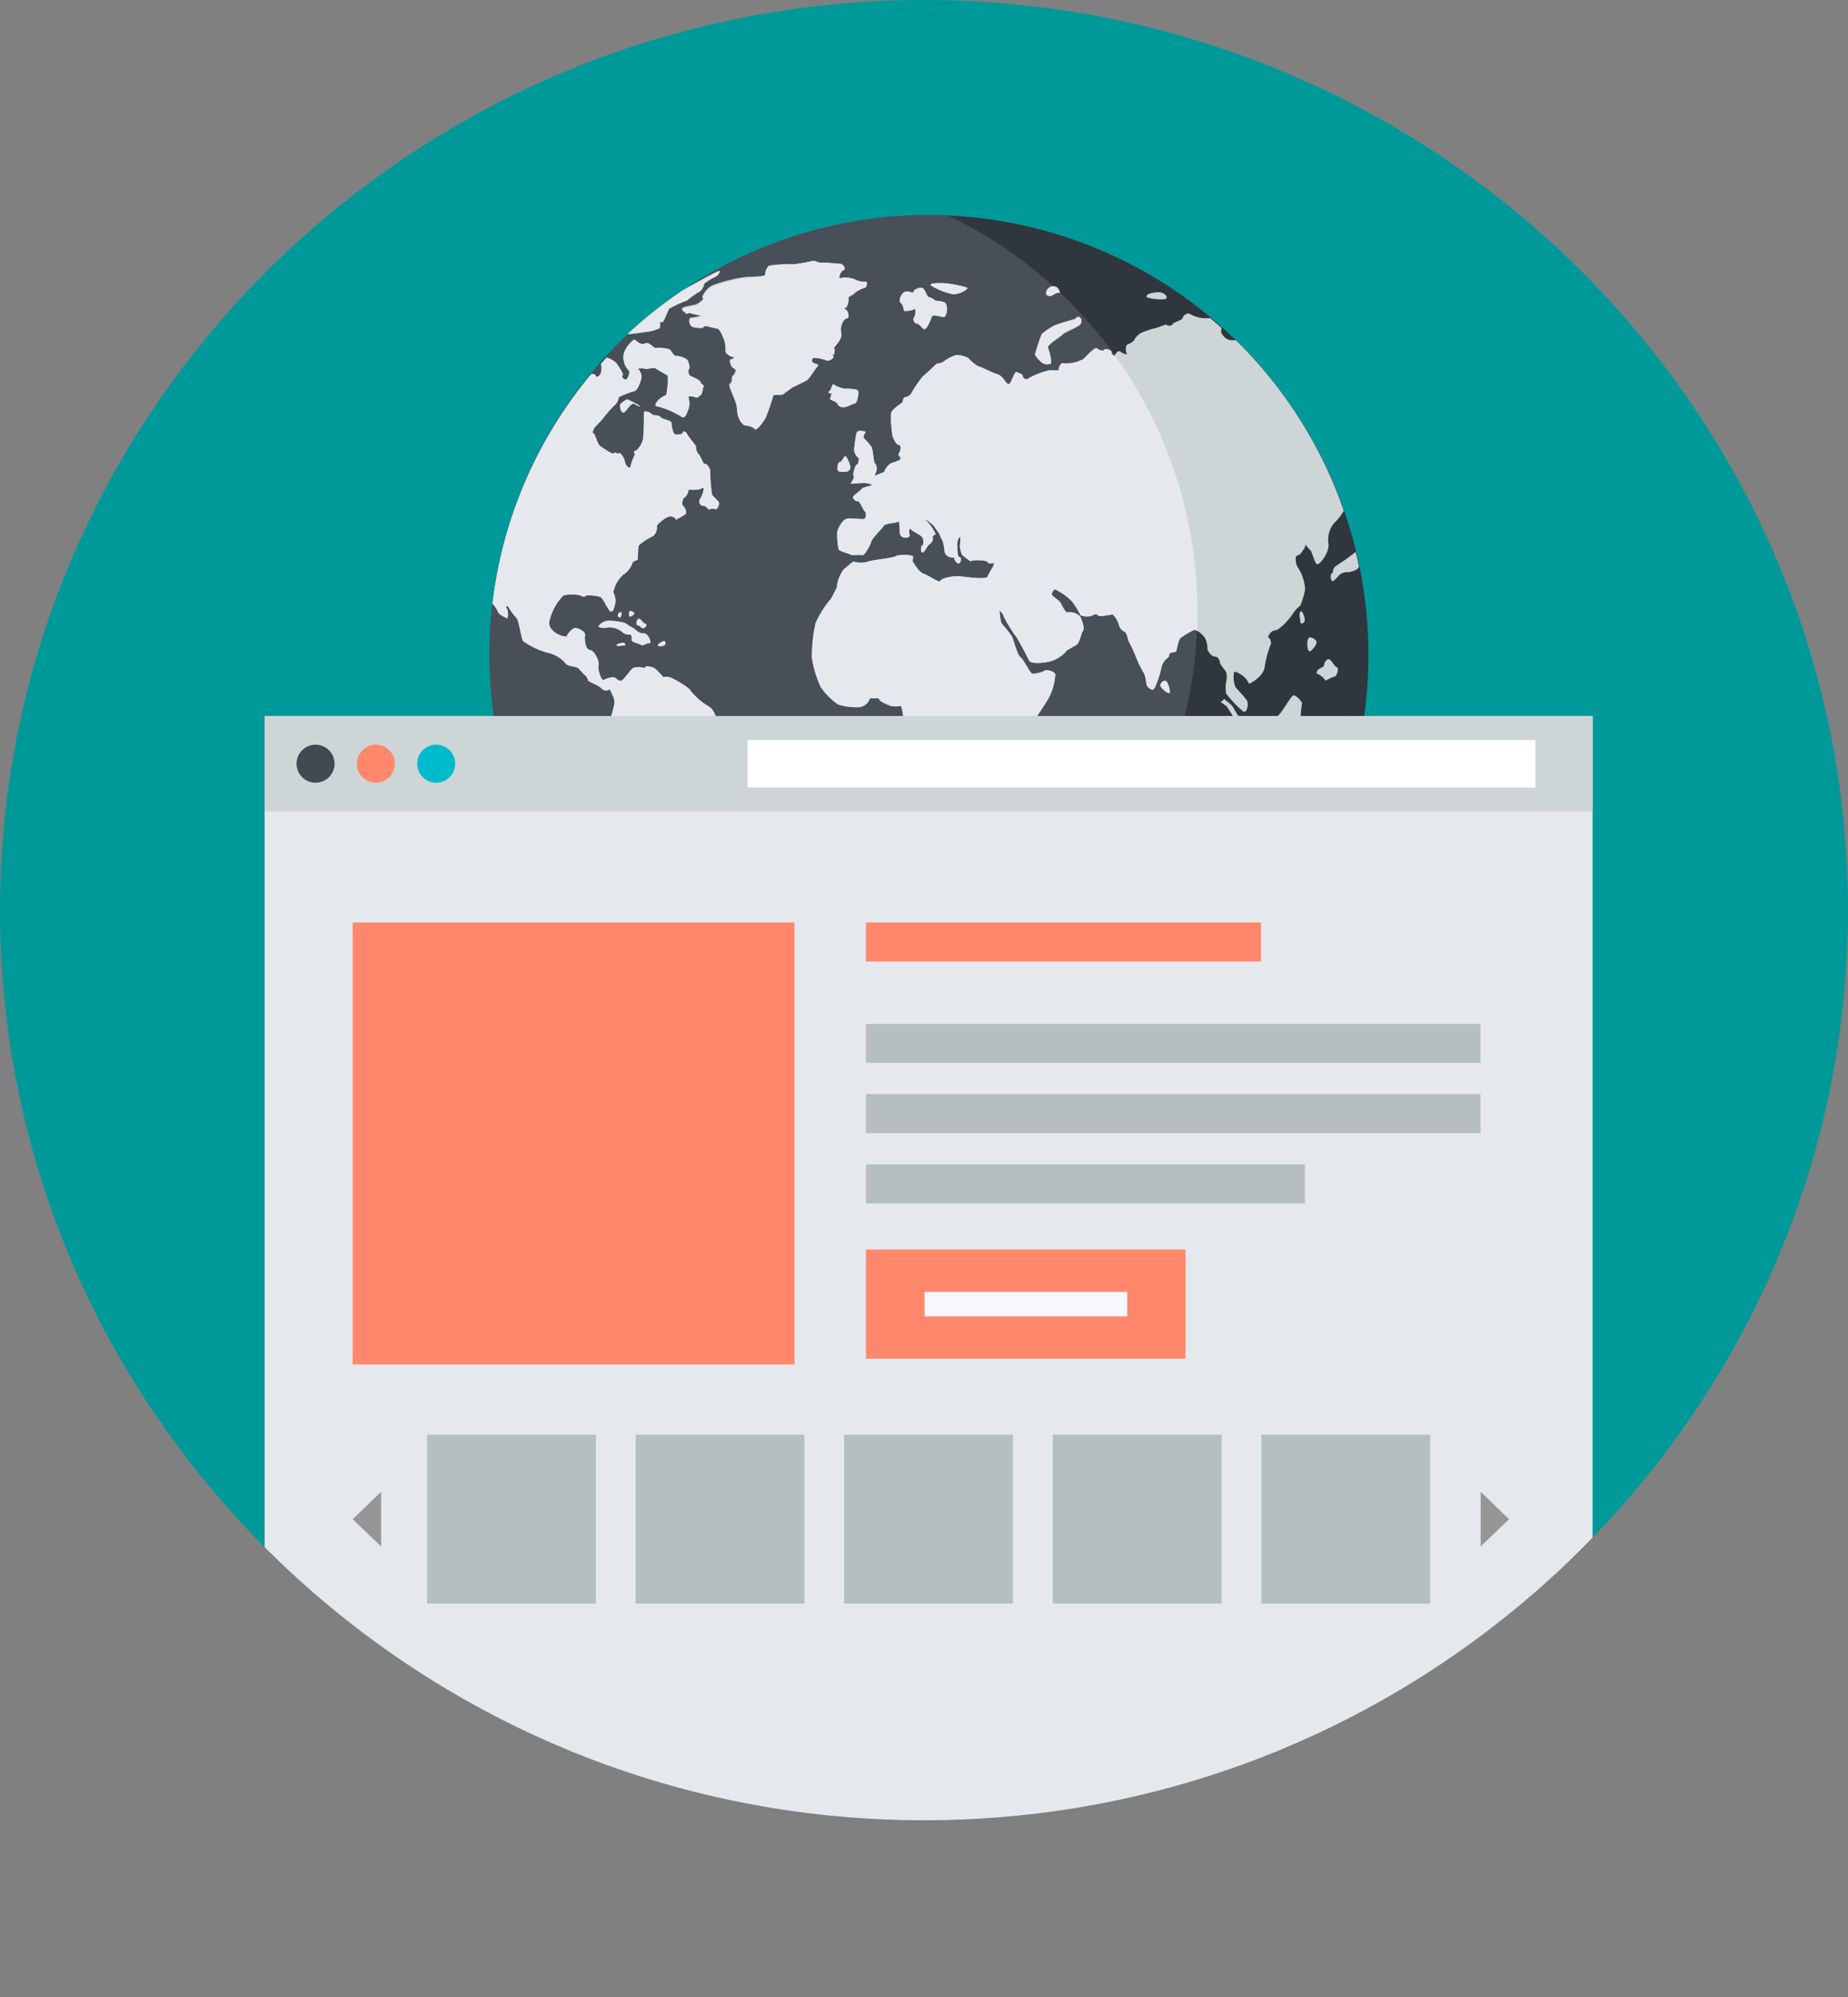 <svg xmlns="http://www.w3.org/2000/svg" xmlns:xlink="http://www.w3.org/1999/xlink" viewBox="0 0 106 114.5"><rect x="0" y="0" width="106" height="114.5" fill="#808080" stroke="none"/><defs><style>.cls-1{fill:none;}.cls-2{fill:#099;}.cls-3{fill:#484f59;}.cls-4{fill:#30363d;}.cls-5{fill:#cdd5d7;}.cls-6{fill:#d1ecfb;}.cls-7{fill:#e5e8ec;}.cls-8{clip-path:url(#clip-path);}.cls-9{fill:#fff;}.cls-10{fill:#424953;}.cls-11{fill:#ff876c;}.cls-12{fill:#01bacc;}.cls-13{fill:#b7bec0;}.cls-14{fill:#f7f8fc;}.cls-15{fill:#969696;}</style><clipPath id="clip-path"><path class="cls-1" d="M53,104.35c-29.22,0-53-23.41-53-52.17S23.78,0,53,0s53,23.41,53,52.17S82.22,104.35,53,104.35Z"/></clipPath></defs><title>Asset 1</title><g id="Layer_2" data-name="Layer 2"><g id="Layer_4" data-name="Layer 4"><path class="cls-2" d="M53,104.35c-29.22,0-53-23.41-53-52.17S23.78,0,53,0s53,23.41,53,52.17S82.22,104.35,53,104.35Z"/><path class="cls-3" d="M53.27,12.32a25.2,25.2,0,1,0,25.2,25.2A25.23,25.23,0,0,0,53.27,12.32Z"/><path class="cls-4" d="M54.38,12.35A25.2,25.2,0,0,1,43.51,60.27l-1.11,0a25.2,25.2,0,1,0,12-47.9Z"/><path class="cls-5" d="M77.37,44.37c-.33,0-.76.17-.77.28S76.14,45,76,45a2,2,0,0,0-.51.68c-.06.16-.44.11-.57.17s-.42.29-.43.43-.08.12-.17,0l-.18.19-.21.24a2,2,0,0,1-.67.92c-.14,0-.17.72-.17,1a1.27,1.27,0,0,0,.24.75l0,.22,0,.43a.78.78,0,0,0,.25.69,3.51,3.51,0,0,0,.94-.17,1.49,1.49,0,0,0,.34-.14,25.08,25.08,0,0,0,2.6-6Z"/><path class="cls-5" d="M35.77,45c0,.07.41.53.59.69A4.55,4.55,0,0,1,37,46.86a1.87,1.87,0,0,1,0,.75c0,.09.08.3.1.39A6.63,6.63,0,0,0,37,49.13c.07.3-.35,1.23-.34,1.69s.22,1.07.3,1,.11.42,0,.47-.31.42-.22.44,0,.38,0,.53.14,1.11.17,1.34a7.16,7.16,0,0,0,.44,1c.07.2.14.57.17.63a.72.72,0,0,0,.06.12,2.37,2.37,0,0,1,.36.16,2.31,2.31,0,0,0,.8,0c.17,0,0-.2-.07-.29s-.15-.51-.24-.56-.13-.58-.05-.7.41-.31.44-.42,0-.57,0-.64,0-.64,0-.92.49-.54.53-.77.64-.47.78-.58a1.42,1.42,0,0,0,.19-.9c-.07-.14.22-.25.35-.25a1.8,1.8,0,0,0,.32-.09s.2-.29.29-.36.26-.75.4-.86a1.16,1.16,0,0,0,.28-.64,2,2,0,0,1,.31-.59,3.32,3.32,0,0,1,.74-.41,4.69,4.69,0,0,0,.3-1.27,8,8,0,0,1,.22-.87c0-.11.19-.2.22-.23a5.75,5.75,0,0,1,.26-.55,2.75,2.75,0,0,0,.41-.58,3.88,3.88,0,0,1,.1-.5V43c-.1-.28-.41-.62-.48-.54s-.43-.24-.61-.31A3.57,3.57,0,0,0,42.6,42c-.11,0-.5-.32-.68-.37a7.2,7.2,0,0,1-.7-.19c-.08-.05-.19-.71-.55-.93a3.91,3.91,0,0,1-1.06-.91c-.07-.18-.76-.57-1-.69a.85.85,0,0,0-.57-.1s-.31-.36-.45-.47-.55-.2-.57-.1-.29,0-.36,0-.27,0-.37.07-.44.55-.6.68-.35-.12-.45-.16a1.15,1.15,0,0,0-.61.15c-.11.08-.36-.55-.3-.84s-.26-.87-.5-.88-.32-.62-.27-.84S33.15,36,33,36s-.43.29-.48.45-1.17-.21-1-.87a3.13,3.13,0,0,1,.79-1.44,2,2,0,0,1,1,0,.26.26,0,0,0,.33,0,2.13,2.13,0,0,1,.79.08c.18.07.42.75.6.83s.25-.44.28-.56a1.35,1.35,0,0,0-.13-.54,1.83,1.83,0,0,1,.56-1,1.29,1.29,0,0,0,.54-.68c0-.08.22-.14.28-.18s0-.69.1-.84a3.12,3.12,0,0,1,.79-.51.63.63,0,0,0,.23-.56c-.06-.07.42-.48.67-.56s.46.14.4.18.39-.2.54-.3,0-.42-.11-.51,0-.45.09-.48.25-.34.21-.41.55.05.77-.11.06.39-.1.62a.25.25,0,0,0,.22.39c.1,0,.21.12.24.18s.24-.07.39,0,.23-.2.25-.32-.35-.37-.41-.52A9.14,9.14,0,0,1,40.74,27c0-.17-.24-.46-.32-.41s-.23-.46-.35-.56a.63.63,0,0,1-.15-.43c0-.08-.41-.52-.51-.72s-.24-.16-.25-.07-.3.11-.42.1-.22-.47-.22-.65-.54-.21-.63-.35-.44-.07-.5-.17a.55.55,0,0,0-.43-.15c-.06,0,0,1.29-.09,1.63s-.35.64-.45.63,0,.24,0,.22-.2.37-.24.63-.3,0-.34-.25-.3-.55-.34-.47-.23-.1-.3,0-.56-.28-.75-.39-.3-.7-.41-.75,0-.12,0-.21.38-.44.49-.57a7.28,7.28,0,0,1,.69-.8.72.72,0,0,0,.27-.49,4.52,4.52,0,0,1,.91-.35c.2-.07.37-.62.4-.78a.67.67,0,0,0-.21-.5c-.09,0,.28-.05.4,0s.5-.11.65,0,.45.26.67.4l0,.41-.09.69c-.58.24-.74.66-.54.65a4.8,4.8,0,0,1,1.39.59c.26.19.34-.27.42-.42a1.11,1.11,0,0,0,0-.68c-.06-.09.3-.06.41,0s.22-.1.3-.14.12-.41.16-.49-.18-.15-.18-.25-.42-.28-.56-.34-.17-.35-.1-.4,0-.41-.11-.54-.5-.22-.64-.22-.29-.34-.38-.38a2.24,2.24,0,0,0-.78-.07c-.14,0-.39-.39-.62-.26s-.48-.16-.58-.21-.65.53-.65.94a1.13,1.13,0,0,0,.3.82c.09,0,0,.39-.11.49s-.33-.12-.24-.21-.24-.52-.35-.7a1.36,1.36,0,0,0-.56-.32l-.33.37a.93.93,0,0,1,0,.49c-.08.25-.29.29-.31.18s-.11-.09-.24-.1a25.1,25.1,0,0,0-5.67,13.17,1.42,1.42,0,0,1,.29.42c.07.22.45.36.53.41s.1-.42,0-.55.09-.2.09-.1a3.28,3.28,0,0,0,.48.65c.12.15.25,1.11.36,1.31a4.53,4.53,0,0,0,1.58.71,1.91,1.91,0,0,1,.88.59c.07.12.54.17.65.22s.34.37.44.43a.55.55,0,0,1,.18.31c0,.05.63.29.78.46a.34.34,0,0,0,.45.05c0-.07.17.33.24.47a.91.91,0,0,1,0,.54,7.38,7.38,0,0,1-.24.81,3.26,3.26,0,0,0-.28,1.22,1.44,1.44,0,0,0,.47.61.15.15,0,0,1,0,.26c-.1,0-.06.89.18,1A.88.88,0,0,1,35.77,45Z"/><path class="cls-5" d="M38.73,29.67h0S38.72,29.67,38.73,29.67Z"/><path class="cls-5" d="M37,19a2.46,2.46,0,0,0,.84-.22.53.53,0,0,0,0-.35H38c.11,0,.3-.63.42-.78a6.09,6.09,0,0,1,1-.46,6.9,6.9,0,0,1,.66-.48c.14,0,.34-.37.31-.43s.47-.37.66-.45.29-.3.21-.31-1.1.55-2.06,1.09A25.31,25.31,0,0,0,36,19.15C36.35,19.13,36.81,19.07,37,19Z"/><path class="cls-5" d="M55.24,50.4a9.21,9.21,0,0,0,1-1.17,2.7,2.7,0,0,0,.35-.92.89.89,0,0,1,.41-.38c.11,0,.43-1.39.72-1.69A4.9,4.9,0,0,0,58.35,44a7.22,7.22,0,0,1,.25-1.74,2.35,2.35,0,0,1,.54-.74,16.69,16.69,0,0,0,1-1.48,3.28,3.28,0,0,0,.39-1.36c0-.19-.52-.32-.61-.23a1.62,1.62,0,0,1-.69.17c-.15,0-.48-.78-.69-.94s-.39-1-.51-1.22a8.35,8.35,0,0,0-.55-.69c-.1-.1-.12-.57-.15-.7s.2.08.24.27a8.7,8.7,0,0,0,.74,1.2c.17.26.6,1.07.71,1.32s1.08.13,1.39,0a2,2,0,0,0,.72-.49c0-.09.51-.32.65-.43s.26-.69.35-.79-.07-.65-.18-.82a.88.88,0,0,0-.71-.23c-.1.07-.32-.37-.4-.53s-.46-.36-.5-.47.1-.28.16-.32a3.22,3.22,0,0,1,1,.71,5.22,5.22,0,0,1,.48.78,1,1,0,0,0,.72,0,.2.2,0,0,1,.32.05l.18,0,.62-.1a1.27,1.27,0,0,1,.37.65.61.61,0,0,0,.3.34c.12,0,.21.43.24.53a10.21,10.21,0,0,1,.46,1,5.88,5.88,0,0,0,.44.88,2.09,2.09,0,0,1,.13.62.46.46,0,0,0,.36.3c.14,0,.42-.89.49-1.22a.93.93,0,0,1,.35-.6c.07,0,.12-.18.12-.25s.36-.06.39-.15.13-.67.26-.76a5.27,5.27,0,0,1,.74-.44c.16-.06.56.29.65.46a1.4,1.4,0,0,1,.14.64c0,.07.21.42.43.42s.28.27.29.37.29.39.35.52a1.11,1.11,0,0,1,0,.56,1.94,1.94,0,0,0,0,.67,6.25,6.25,0,0,0,.95,1c.25.2.36-.42.24-.61s-.56-.64-.66-.77a1.61,1.61,0,0,1-.08-.82c0-.15.38.09.52.19a1.1,1.1,0,0,1,.33.43c0,.08.89-.41.92-1a5.8,5.8,0,0,1,.36-1.29c0-.14-.09-.34-.16-.34s.13-.41.38-.41.84-.66,1-.92a2,2,0,0,1,.46-.51,4.83,4.83,0,0,0,.27-.92,2.72,2.72,0,0,0-.17-.79,2.57,2.57,0,0,0-.29-.54,1.14,1.14,0,0,1-.07-.53c0-.07.26-.14.28-.2s.28-.33.26-.46.16.16.28.26.24.74.39.81.73-.68.66-1.17A1.51,1.51,0,0,1,76.51,30a3.14,3.14,0,0,0,.57-.72,25.2,25.2,0,0,0-6.2-9.78h-.1l-.22,0c-.36-.08-.57-.46-.51-.55a.26.26,0,0,0,0-.17l-.62-.54H69a2,2,0,0,1-.77-.25c-.09-.08-.37.08-.39.23s-.51.23-.56.35a.26.26,0,0,1-.35.06c-.05-.07-.51.16-.73.2a3.91,3.91,0,0,0-.76.26,1.21,1.21,0,0,0-.38.38c0,.1-.33.26-.42.3s-.07.46,0,.52-.22,0-.37-.13-.32.18-.37.27-.19-.05-.18-.18-.38-.23-.43-.13-.32,0-.42-.09-.59.44-.76.61a2.06,2.06,0,0,1-1.17.25c-.16-.06-.31.38-.18.4s-.34,0-.6,0a4.23,4.23,0,0,0-1.2.46.2.2,0,0,1-.33-.13c0-.11-.29-.2-.38-.23s-.25.57-.4.68-.33-.46-.69-.56S56.26,21,56.11,21a2.21,2.21,0,0,1-.56-.47,1.59,1.59,0,0,0-.69-.18,2.27,2.27,0,0,0-.74.38c-.12.11-.32.09-.38.12s-.59.56-.8.72a6.43,6.43,0,0,0-.68,1,.5.5,0,0,1-.36.2c-.07,0-.12.19-.12.26s-.61.39-.67.66a6.5,6.5,0,0,0,.06,1.14c0,.22.22.67.39.68s.08.38,0,.48.11.22.1.31-.43.21-.56.26a1,1,0,0,0-.37.45c0,.1-.43.16-.57.3a3.16,3.16,0,0,1,.11-.3.49.49,0,0,0-.09-.46c-.07-.05-.1-.79-.2-.94a3.27,3.27,0,0,0-.42-.48c-.06-.05,0-.24.08-.33s-.34-.13-.45-.07-.16.78-.2,1a.65.65,0,0,0,.25.52c.06,0,0,.37-.09.38s-.25.53-.19.65-.1.35-.17.41.51,0,.78,0,.48.11.45.13-.51.1-.6.21-.42.34-.48.43.11.28.25.27.3.48.41.58.07.34,0,.42-.71-.05-1,0-.56.59-.58.79a4.84,4.84,0,0,0,.07.93c0,.16.55.25.66.33s.61,0,.71.05.44-.51.51-.76.6-.73.71-.91.68-.15.82-.25.06.44.13.72.62.25.54,0,.05-.39.08-.29.55.31.65.46.07.48,0,.47-.12.36,0,.4.29-.41.42-.47.24-.34.18-.36.11-.27.19-.19a3.21,3.21,0,0,0-.51-.76c-.22-.23-.07-.13.35.22l.29.4c.06.07.13.29.18.38l.07.12a2.76,2.76,0,0,1,.11.64.45.45,0,0,0,.36.3c.13,0,.24.06.21.07s.09.28.23.28.2-.35.06-.36-.12-.52-.13-.74.1-.41.15-.41,0,.46,0,.57a1.49,1.49,0,0,0,.13.46l.14.11.32.24c.46-.13,1.07,0,1,.06s.34.12.36,0,0,0,0,.11-.3.51-.35.7-1.1.06-1.55,0-1.13.12-1.18.26S53.31,33,53,32.9s-.58-.63-.64-.69.06-.23,0-.32-.77-.12-1,0-1.33.2-1.59.31a1.44,1.44,0,0,1-.79,0c-.12,0-.42.34-.56.41A2,2,0,0,0,48,33.68l-.2.39-.13.25a5.78,5.78,0,0,0-.89,1.4,9,9,0,0,0-.21,2,6.21,6.21,0,0,0,.51,1.67,3.93,3.93,0,0,0,1,1,3.65,3.65,0,0,0,1.21.15.74.74,0,0,0,.61-.51l.35,0h.16c0,.2.53.36.66.43a1.15,1.15,0,0,0,.58,0c.1,0,.22.89.15,1.16a5.09,5.09,0,0,0,.25,1.49c.08.29.4,1.06.43,1.33A12.94,12.94,0,0,1,52.28,46a5.88,5.88,0,0,0,.52,1.54A5.17,5.17,0,0,1,53,48.64c0,.16.48,1.09.59,1.47S54.91,50.59,55.24,50.4Z"/><path class="cls-5" d="M76,39c0,.07.33-.17.52-.2s.29-.52.16-.55-.32-.42-.43-.46-.3.16-.29.31-.33.21-.39.33-.06.21,0,.2S76,38.89,76,39Z"/><path class="cls-5" d="M75.64,41.61c.09,0,0-.52-.2-.56s-.71.63-.61,1,.21.36.26.28.36.05.46.08.09-.06,0-.21A.7.7,0,0,1,75.64,41.61Z"/><path class="cls-5" d="M74.6,41.14c0-.17.06-.71.08-.81s-.29-.42-.45-.47-.67,1-1,1.24a1,1,0,0,0-.4,1c.1.15.86.24,1,.35s.28,0,.36,0,.06-.07,0-.09.27-.33.31-.53S74.58,41.31,74.6,41.14Z"/><path class="cls-5" d="M72.54,43a.57.57,0,0,0-.65.17c0,.11,1.1.29,1.47.39s.61.14.52.07S72.82,43.08,72.54,43Z"/><path class="cls-5" d="M74.82,35.64c.09-.13-.13-.72-.23-.58s0,.48,0,.6S74.73,35.77,74.82,35.64Z"/><path class="cls-5" d="M75.5,36.91c.07-.15-.08-.32-.33-.37s-.21.68-.1.78S75.44,37.06,75.5,36.91Z"/><path class="cls-5" d="M76.77,41.45c.29.2.94.11,1-.29C77.45,41,76.75,41,76.77,41.45Z"/><path class="cls-5" d="M76.61,32.46a.41.41,0,0,0-.15.39h-.05c-.1,0-.11.38,0,.45s.34-.3.48-.39a.72.72,0,0,1,.42-.11,1.13,1.13,0,0,0,.5-.15.39.39,0,0,0,.14-.17c-.06-.28-.12-.56-.19-.84l-.32.24C77.31,32,76.77,32.35,76.61,32.46Z"/><path class="cls-5" d="M70,40.19h0C69.9,40.16,69.9,40.15,70,40.19Z"/><path class="cls-5" d="M71.77,41.88A3.1,3.1,0,0,0,71,41l-.12-.2-.13-.22c-.12-.24-.48-.43-.51-.5s-.15.21-.27.13l.39.28a17.21,17.21,0,0,1,1.14,2C71.63,42.59,71.87,42.12,71.77,41.88Z"/><path class="cls-5" d="M66.57,39.23c-.09.18.48.58.53.49a1.11,1.11,0,0,0-.18-.65C66.82,39,66.66,39,66.57,39.23Z"/><path class="cls-5" d="M59,48c0,.19.42.35.53.32a2.21,2.21,0,0,0,.48-.79A4,4,0,0,0,60,46.9c0-.09.05-.28.1-.3a1.1,1.1,0,0,0,.16-.45,13.55,13.55,0,0,0-.25-1.44c0-.19-.21.09-.26.28s-.57.56-.69.72a1.55,1.55,0,0,0-.19.78,1.18,1.18,0,0,1-.1.55A5.45,5.45,0,0,0,59,48Z"/><path class="cls-5" d="M40.38,55.16h.35C40.78,54.79,40.36,54.85,40.38,55.16Z"/><path class="cls-5" d="M49.61,16.17A1.16,1.16,0,0,1,49,16a1.48,1.48,0,0,0-.79-.06c-.16.07,0-.4.17-.45s0-.37-.2-.37-.84-.09-1-.06-.41-.1-.51-.11a10.48,10.48,0,0,1-1.15.2,8.14,8.14,0,0,0-1.34.07c-.18,0-.31.4-.29.52s-.8.12-1.06.13a8.44,8.44,0,0,0-2,.5c-.36.19-.64.71-.52.71s-.2.3-.4.37-.66.1-.77.21.12.18.16.26.17-.07.29,0a5.64,5.64,0,0,0,.64.14c.11,0-.34.13-.56.14s-.16.43,0,.49.62.12.66,0,.53.08.75.1.38.57.45.69a1.81,1.81,0,0,1,.07.66c0,.12.38.34.45.26s.05.19-.11.18-.06.45.14.51.06.35-.05.44,0,.36-.17.46.41,1,.41,1.49.3.86.41.86.5.09.55.2.24-.07.31-.15a3.28,3.28,0,0,0,.35-.5,12.62,12.62,0,0,0,.43-1.25c0-.1.48,0,.58-.09s.39-.28.47-.35.72-.34.89-.46.46-.66.6-.78-.07-.08-.24-.19a.18.18,0,0,1,0-.3,2,2,0,0,1,.74.15c.18.07.51-.17.39-.27s-.06-.09,0-.05.13-.31.06-.37.51-.5.41-.9.16-.82.32-.82.11-.46-.08-.5,0-.08.06-.15a1,1,0,0,0,.12-.54c0-.08.29-.16.34-.26a1.56,1.56,0,0,1,.57-.3C49.68,16.51,49.76,16.16,49.61,16.17Z"/><path class="cls-5" d="M52.89,16.51c-.18-.06-.54.14-.5.25s-.3-.14-.53,0-.31.54-.2.6.19.39.19.45.46,0,.58-.08.1.34,0,.46,0,.35.17.37.3.32.43.32.36-.51.41-.7.49,0,.69,0,.28-.7.06-.82-.49-.06-.58-.14a.74.74,0,0,0-.35-.18C53.17,17,53.07,16.56,52.89,16.51Z"/><path class="cls-5" d="M54.65,16.87a1.22,1.22,0,0,0,.84-.33c.09-.08-1-.3-1.39-.31s-.73,0-.73.12A4,4,0,0,0,54.65,16.87Z"/><path class="cls-5" d="M48.16,26.49c-.09,0-.15.31-.12.45s.35.12.49.1a.27.27,0,0,0,.25-.25c0-.12-.21-.64-.29-.64S48.26,26.52,48.16,26.49Z"/><path class="cls-5" d="M49.22,22.4c-.07-.13-.63-.11-.77-.12a1.6,1.6,0,0,1-.63-.24c-.08-.09-.14.34-.26.4s.06.14.11.09,0,.22-.06.31.37.16.42.3a.35.35,0,0,0,.39.2c.17,0,.5-.2.62-.21S49.29,22.53,49.22,22.4Z"/><path class="cls-5" d="M60.93,19.2c.19-.19,1-.45,1.07-.65a.25.25,0,0,0-.13-.36.32.32,0,0,0-.2.13s-.92.25-1.2.38a3.25,3.25,0,0,0-.72.46,10.53,10.53,0,0,0-.37,1.11c-.07.1.3.47.46.57a.62.62,0,0,0,.45,0,2.29,2.29,0,0,0-.17-.87C60,19.79,60.74,19.39,60.93,19.2Z"/><path class="cls-5" d="M60,16.87c.3.29.46-.13.79-.09C60.74,16.17,59.93,16.38,60,16.87Z"/><path class="cls-5" d="M65.75,17c0,.11.82.2,1.07.15s0-.42-.4-.4S65.76,16.87,65.75,17Z"/><path class="cls-5" d="M35.6,23.15c-.09.08,0,.49.15.5s.43-.61.64-.49.34.17.31.11A6.16,6.16,0,0,0,36,22.9C35.94,22.86,35.69,23.07,35.6,23.15Z"/><path class="cls-5" d="M37.73,37c0,.07.36.06.42-.05s0-.2-.07-.2S37.73,36.91,37.73,37Z"/><path class="cls-5" d="M36.12,36.38c.17,0,.09.25.13.35s.46.18.54.25.3-.13.46-.11-.06-.58-.33-.56-.5-.25-.57-.29a4.38,4.38,0,0,1-.48-.3,4,4,0,0,0-1-.14.78.78,0,0,0-.54.32c0,.08.38.14.5.07a1.2,1.2,0,0,1,.8.21A.63.63,0,0,0,36.12,36.38Z"/><path class="cls-5" d="M35.36,37c0,.07.37,0,.45,0s.09-.06,0-.13S35.36,36.91,35.36,37Z"/><path class="cls-5" d="M35.61,35.09c-.1,0-.17.11-.17.18a.12.12,0,0,0,.12.13C35.62,35.4,35.71,35.13,35.61,35.09Z"/><path class="cls-5" d="M36.39,35.15a.37.37,0,0,0-.24-.13c-.05,0-.08.12-.07.27S36.42,35.22,36.39,35.15Z"/><path class="cls-5" d="M36.94,36c.15-.07.17-.25.08-.24s-.25-.26-.35-.29-.17.16-.17.25.06.15.12.13S36.79,36.07,36.94,36Z"/><path class="cls-5" d="M77.87,41.76c-.08,0-.44.09-.5,0s-.12.15-.2.18,0,.23.08.17.43.15.72.33c.06-.28.11-.56.15-.85Z"/><path class="cls-6" d="M37.85,18.53s-.13.05-.08.1S37.89,18.58,37.85,18.53Z"/><path class="cls-6" d="M40.64,26.84s-.13.05-.09.1S40.69,26.89,40.64,26.84Z"/><path class="cls-7" d="M43.91,44.65a2.75,2.75,0,0,0,.41-.58,3.88,3.88,0,0,1,.1-.5V43c-.1-.28-.41-.62-.48-.54s-.43-.24-.61-.31A3.57,3.57,0,0,0,42.6,42c-.11,0-.5-.32-.68-.37a7.2,7.2,0,0,1-.7-.19c-.08-.05-.19-.71-.55-.93a3.91,3.91,0,0,1-1.06-.91c-.07-.18-.76-.57-1-.69a.85.85,0,0,0-.57-.1s-.31-.36-.45-.47-.55-.2-.57-.1-.29,0-.36,0-.27,0-.37.07-.44.55-.6.68-.35-.12-.45-.16a1.15,1.15,0,0,0-.61.15c-.11.08-.36-.55-.3-.84s-.26-.87-.5-.88-.32-.62-.27-.84S33.15,36,33,36s-.43.29-.48.45-1.17-.21-1-.87a3.13,3.13,0,0,1,.79-1.44,2,2,0,0,1,1,0,.26.26,0,0,0,.33,0,2.13,2.13,0,0,1,.79.08c.18.07.42.75.6.83s.25-.44.28-.56a1.35,1.35,0,0,0-.13-.54,1.83,1.83,0,0,1,.56-1,1.29,1.29,0,0,0,.54-.68c0-.08.22-.14.28-.18s0-.69.1-.84a3.12,3.12,0,0,1,.79-.51.63.63,0,0,0,.23-.56c-.06-.07.42-.48.67-.56s.46.14.4.18.39-.2.54-.3,0-.42-.11-.51,0-.45.09-.48.25-.34.21-.41.55.05.77-.11.06.39-.1.62a.25.25,0,0,0,.22.39c.1,0,.21.12.24.18s.24-.07.39,0,.23-.2.25-.32-.35-.37-.41-.52A9.14,9.14,0,0,1,40.74,27c0-.17-.24-.46-.32-.41s-.23-.46-.35-.56a.63.63,0,0,1-.15-.43c0-.08-.41-.52-.51-.72s-.24-.16-.25-.07-.3.11-.42.1-.22-.47-.22-.65-.54-.21-.63-.35-.44-.07-.5-.17a.55.55,0,0,0-.43-.15c-.06,0,0,1.29-.09,1.63s-.35.64-.45.63,0,.24,0,.22-.2.37-.24.63-.3,0-.34-.25-.3-.55-.34-.47-.23-.1-.3,0-.56-.28-.75-.39-.3-.7-.41-.75,0-.12,0-.21.38-.44.49-.57a7.28,7.28,0,0,1,.69-.8.72.72,0,0,0,.27-.49,4.52,4.52,0,0,1,.91-.35c.2-.07.37-.62.4-.78a.67.67,0,0,0-.21-.5c-.09,0,.28-.05.4,0s.5-.11.65,0,.45.26.67.4l0,.41-.09.69c-.58.24-.74.66-.54.65a4.8,4.8,0,0,1,1.39.59c.26.19.34-.27.42-.42a1.11,1.11,0,0,0,0-.68c-.06-.09.3-.06.41,0s.22-.1.3-.14.12-.41.16-.49-.18-.15-.18-.25-.42-.28-.56-.34-.17-.35-.1-.4,0-.41-.11-.54-.5-.22-.64-.22-.29-.34-.38-.38a2.24,2.24,0,0,0-.78-.07c-.14,0-.39-.39-.62-.26s-.48-.16-.58-.21-.65.53-.65.94a1.13,1.13,0,0,0,.3.82c.09,0,0,.39-.11.49s-.33-.12-.24-.21-.24-.52-.35-.7a1.36,1.36,0,0,0-.56-.32l-.33.37a.93.93,0,0,1,0,.49c-.08.25-.29.29-.31.18s-.11-.09-.24-.1a25.1,25.1,0,0,0-5.67,13.17,1.42,1.42,0,0,1,.29.42c.07.22.45.36.53.41s.1-.42,0-.55.09-.2.09-.1a3.28,3.28,0,0,0,.48.65c.12.15.25,1.11.36,1.31a4.53,4.53,0,0,0,1.58.71,1.91,1.91,0,0,1,.88.59c.07.12.54.17.65.22s.34.37.44.43a.55.55,0,0,1,.18.31c0,.05.63.29.78.46a.34.34,0,0,0,.45.05c0-.07.17.33.24.47a.91.91,0,0,1,0,.54,7.38,7.38,0,0,1-.24.81,3.26,3.26,0,0,0-.28,1.22,1.44,1.44,0,0,0,.47.61.15.15,0,0,1,0,.26c-.1,0-.06.89.18,1a.88.88,0,0,1,.4.58c0,.07.41.53.59.69A4.55,4.55,0,0,1,37,46.86a1.87,1.87,0,0,1,0,.75c0,.09.08.3.1.39A6.63,6.63,0,0,0,37,49.13c.07.3-.35,1.23-.34,1.69s.22,1.07.3,1,.11.42,0,.47-.31.42-.22.44,0,.38,0,.53.14,1.11.17,1.34a7.16,7.16,0,0,0,.44,1c.07.2.14.57.17.63a.72.72,0,0,0,.06.12,2.37,2.37,0,0,1,.36.16,2.31,2.31,0,0,0,.8,0c.17,0,0-.2-.07-.29s-.15-.51-.24-.56-.13-.58-.05-.7.41-.31.44-.42,0-.57,0-.64,0-.64,0-.92.49-.54.53-.77.64-.47.78-.58a1.42,1.42,0,0,0,.19-.9c-.07-.14.22-.25.35-.25a1.8,1.8,0,0,0,.32-.09s.2-.29.29-.36.26-.75.4-.86a1.16,1.16,0,0,0,.28-.64,2,2,0,0,1,.31-.59,3.32,3.32,0,0,1,.74-.41,4.69,4.69,0,0,0,.3-1.27,8,8,0,0,1,.22-.87c0-.11.19-.2.22-.23A5.75,5.75,0,0,1,43.91,44.65Z"/><path class="cls-7" d="M38.73,29.66h0Z"/><path class="cls-7" d="M38.39,17.7a6.09,6.09,0,0,1,1-.46,6.9,6.9,0,0,1,.66-.48c.14,0,.34-.37.31-.43s.47-.37.66-.45.29-.3.21-.31-1.1.55-2.06,1.09A25.31,25.31,0,0,0,36,19.15c.3,0,.77-.08,1-.11a2.46,2.46,0,0,0,.84-.22.53.53,0,0,0,0-.35H38C38.08,18.48,38.27,17.85,38.39,17.7Z"/><path class="cls-7" d="M63.94,20.36l0,0c0,.09-.19-.05-.18-.18s-.38-.23-.43-.13-.32,0-.42-.09-.59.44-.76.61a2.06,2.06,0,0,1-1.17.25c-.16-.06-.31.38-.18.4s-.34,0-.6,0a4.23,4.23,0,0,0-1.2.46.2.2,0,0,1-.33-.13c0-.11-.29-.2-.38-.23s-.25.57-.4.68-.33-.46-.69-.56S56.26,21,56.11,21a2.21,2.21,0,0,1-.56-.47,1.59,1.59,0,0,0-.69-.18,2.27,2.27,0,0,0-.74.38c-.12.11-.32.09-.38.12s-.59.56-.8.72a6.43,6.43,0,0,0-.68,1,.5.5,0,0,1-.36.2c-.07,0-.12.19-.12.26s-.61.39-.67.66a6.5,6.5,0,0,0,.06,1.14c0,.22.22.67.39.68s.08.38,0,.48.11.22.1.31-.43.21-.56.26a1,1,0,0,0-.37.45c0,.1-.43.16-.57.3a3.16,3.16,0,0,1,.11-.3.49.49,0,0,0-.09-.46c-.07-.05-.1-.79-.2-.94a3.27,3.27,0,0,0-.42-.48c-.06-.05,0-.24.08-.33s-.34-.13-.45-.07-.16.78-.2,1a.65.65,0,0,0,.25.52c.06,0,0,.37-.09.38s-.25.53-.19.65-.1.35-.17.41.51,0,.78,0,.48.11.45.13-.51.1-.6.21-.42.34-.48.43.11.28.25.27.3.48.41.58.07.34,0,.42-.71-.05-1,0-.56.59-.58.79a4.84,4.84,0,0,0,.07.93c0,.16.55.25.66.33s.61,0,.71.05.44-.51.51-.76.6-.73.71-.91.68-.15.82-.25.06.44.13.72.62.25.54,0,.05-.39.08-.29.55.31.65.46.07.48,0,.47-.12.36,0,.4.29-.41.42-.47.24-.34.18-.36.11-.27.19-.19a3.21,3.21,0,0,0-.51-.76c-.22-.23-.07-.13.35.22l.29.4c.06.07.13.29.18.38l.07.12a2.76,2.76,0,0,1,.11.64.45.45,0,0,0,.36.3c.13,0,.24.06.21.07s.09.28.23.28.2-.35.06-.36-.12-.52-.13-.74.1-.41.15-.41,0,.46,0,.57a1.49,1.49,0,0,0,.13.46l.14.11.32.24c.46-.13,1.07,0,1,.06s.34.12.36,0,0,0,0,.11-.3.51-.35.7-1.1.06-1.55,0-1.13.12-1.18.26S53.31,33,53,32.9s-.58-.63-.64-.69.06-.23,0-.32-.77-.12-1,0-1.33.2-1.59.31a1.44,1.44,0,0,1-.79,0c-.12,0-.42.34-.56.41A2,2,0,0,0,48,33.68l-.2.39-.13.25a5.78,5.78,0,0,0-.89,1.4,9,9,0,0,0-.21,2,6.21,6.21,0,0,0,.51,1.67,3.93,3.93,0,0,0,1,1,3.65,3.65,0,0,0,1.21.15.74.74,0,0,0,.61-.51l.35,0h.16c0,.2.53.36.66.43a1.15,1.15,0,0,0,.58,0c.1,0,.22.89.15,1.16a5.09,5.09,0,0,0,.25,1.49c.08.29.4,1.06.43,1.33A12.94,12.94,0,0,1,52.28,46a5.88,5.88,0,0,0,.52,1.54A5.17,5.17,0,0,1,53,48.64c0,.16.48,1.09.59,1.47s1.31.48,1.64.29a9.21,9.21,0,0,0,1-1.17,2.7,2.7,0,0,0,.35-.92.89.89,0,0,1,.41-.38c.11,0,.43-1.39.72-1.69A4.9,4.9,0,0,0,58.35,44a7.22,7.22,0,0,1,.25-1.74,2.35,2.35,0,0,1,.54-.74,16.69,16.69,0,0,0,1-1.48,3.28,3.28,0,0,0,.39-1.36c0-.19-.52-.32-.61-.23a1.62,1.62,0,0,1-.69.17c-.15,0-.48-.78-.69-.94s-.39-1-.51-1.22a8.35,8.35,0,0,0-.55-.69c-.1-.1-.12-.57-.15-.7s.2.08.24.27a8.7,8.7,0,0,0,.74,1.2c.17.26.6,1.07.71,1.32s1.08.13,1.39,0a2,2,0,0,0,.72-.49c0-.09.51-.32.65-.43s.26-.69.35-.79-.07-.65-.18-.82a.88.88,0,0,0-.71-.23c-.1.07-.32-.37-.4-.53s-.46-.36-.5-.47.1-.28.16-.32a3.22,3.22,0,0,1,1,.71,5.22,5.22,0,0,1,.48.78,1,1,0,0,0,.72,0,.2.2,0,0,1,.32.05l.18,0,.62-.1a1.27,1.27,0,0,1,.37.65.61.61,0,0,0,.3.34c.12,0,.21.43.24.53a10.21,10.21,0,0,1,.46,1,5.88,5.88,0,0,0,.44.88,2.09,2.09,0,0,1,.13.62.46.46,0,0,0,.36.3c.14,0,.42-.89.49-1.22a.93.93,0,0,1,.35-.6c.07,0,.12-.18.12-.25s.36-.06.39-.15.13-.67.26-.76a5.27,5.27,0,0,1,.74-.44.3.3,0,0,1,.21.05c0-.35,0-.69,0-1A25.07,25.07,0,0,0,63.94,20.36Z"/><path class="cls-7" d="M67.09,39.72a1.11,1.11,0,0,0-.18-.65c-.1-.1-.26,0-.35.16S67,39.81,67.09,39.72Z"/><path class="cls-7" d="M59,48c0,.19.42.35.53.32a2.21,2.21,0,0,0,.48-.79A4,4,0,0,0,60,46.9c0-.09.05-.28.1-.3a1.1,1.1,0,0,0,.16-.45,13.55,13.55,0,0,0-.25-1.44c0-.19-.21.09-.26.28s-.57.56-.69.72a1.55,1.55,0,0,0-.19.78,1.18,1.18,0,0,1-.1.55A5.45,5.45,0,0,0,59,48Z"/><path class="cls-7" d="M40.38,55.16h.35C40.78,54.79,40.36,54.85,40.38,55.16Z"/><path class="cls-7" d="M42.87,15.92a8.44,8.44,0,0,0-2,.5c-.36.19-.64.71-.52.71s-.2.3-.4.37-.66.1-.77.21.12.18.16.26.17-.07.29,0a5.64,5.64,0,0,0,.64.14c.11,0-.34.13-.56.14s-.16.43,0,.49.62.12.66,0,.53.08.75.1.38.57.45.69a1.81,1.81,0,0,1,.07.66c0,.12.38.34.45.26s.05.19-.11.18-.06.45.14.51.06.35-.05.44,0,.36-.17.46.41,1,.41,1.49.3.86.41.86.5.09.55.2.24-.07.31-.15a3.28,3.28,0,0,0,.35-.5,12.62,12.62,0,0,0,.43-1.25c0-.1.48,0,.58-.09s.39-.28.47-.35.72-.34.89-.46.46-.66.6-.78-.07-.08-.24-.19a.18.18,0,0,1,0-.3,2,2,0,0,1,.74.15c.18.07.51-.17.39-.27s-.06-.09,0-.05.13-.31.06-.37.51-.5.41-.9.16-.82.32-.82.11-.46-.08-.5,0-.08.06-.15a1,1,0,0,0,.12-.54c0-.08.29-.16.34-.26a1.56,1.56,0,0,1,.57-.3c.13,0,.21-.39.06-.37A1.16,1.16,0,0,1,49,16a1.48,1.48,0,0,0-.79-.06c-.16.07,0-.4.17-.45s0-.37-.2-.37-.84-.09-1-.06-.41-.1-.51-.11a10.48,10.48,0,0,1-1.15.2,8.14,8.14,0,0,0-1.34.07c-.18,0-.31.4-.29.52S43.13,15.91,42.87,15.92Z"/><path class="cls-7" d="M52.6,18.54c.13,0,.3.32.43.32s.36-.51.41-.7.49,0,.69,0,.28-.7.06-.82-.49-.06-.58-.14a.74.74,0,0,0-.35-.18c-.1,0-.19-.47-.37-.52s-.54.14-.5.25-.3-.14-.53,0-.31.54-.2.6.19.39.19.45.46,0,.58-.08.1.34,0,.46S52.47,18.52,52.6,18.54Z"/><path class="cls-7" d="M55.49,16.54c.09-.08-1-.3-1.39-.31s-.73,0-.73.12a4,4,0,0,0,1.29.51A1.22,1.22,0,0,0,55.49,16.54Z"/><path class="cls-7" d="M48.16,26.49c-.09,0-.15.31-.12.45s.35.12.49.1a.27.27,0,0,0,.25-.25c0-.12-.21-.64-.29-.64S48.26,26.52,48.16,26.49Z"/><path class="cls-7" d="M49.22,22.4c-.07-.13-.63-.11-.77-.12a1.6,1.6,0,0,1-.63-.24c-.08-.09-.14.34-.26.4s.06.14.11.09,0,.22-.06.31.37.16.42.3a.35.35,0,0,0,.39.2c.17,0,.5-.2.62-.21S49.29,22.53,49.22,22.4Z"/><path class="cls-7" d="M59.75,19.16a10.53,10.53,0,0,0-.37,1.11c-.07.1.3.47.46.57a.62.62,0,0,0,.45,0,2.29,2.29,0,0,0-.17-.87c-.09-.22.62-.61.81-.81s1-.45,1.07-.65a.25.25,0,0,0-.13-.36.32.32,0,0,0-.2.13s-.92.25-1.2.38A3.25,3.25,0,0,0,59.75,19.16Z"/><path class="cls-7" d="M60,16.87c.3.29.46-.13.79-.09a.31.31,0,0,0,0-.06l-.32-.31A.45.45,0,0,0,60,16.87Z"/><path class="cls-7" d="M35.6,23.15c-.09.08,0,.49.15.5s.43-.61.64-.49.34.17.31.11A6.16,6.16,0,0,0,36,22.9C35.94,22.86,35.69,23.07,35.6,23.15Z"/><path class="cls-7" d="M37.73,37c0,.07.36.06.42-.05s0-.2-.07-.2S37.73,36.91,37.73,37Z"/><path class="cls-7" d="M36.12,36.38c.17,0,.09.25.13.35s.46.18.54.25.3-.13.46-.11-.06-.58-.33-.56-.5-.25-.57-.29a4.38,4.38,0,0,1-.48-.3,4,4,0,0,0-1-.14.78.78,0,0,0-.54.32c0,.08.38.14.5.07a1.2,1.2,0,0,1,.8.21A.63.63,0,0,0,36.12,36.38Z"/><path class="cls-7" d="M35.36,37c0,.07.37,0,.45,0s.09-.06,0-.13S35.36,36.91,35.36,37Z"/><path class="cls-7" d="M35.61,35.09c-.1,0-.17.11-.17.18a.12.12,0,0,0,.12.13C35.62,35.4,35.71,35.13,35.61,35.09Z"/><path class="cls-7" d="M36.39,35.15a.37.37,0,0,0-.24-.13c-.05,0-.08.12-.07.27S36.42,35.22,36.39,35.15Z"/><path class="cls-7" d="M36.94,36c.15-.07.17-.25.08-.24s-.25-.26-.35-.29-.17.16-.17.25.06.15.12.13S36.79,36.07,36.94,36Z"/><g class="cls-8"><rect class="cls-7" x="15.18" y="41.05" width="76.17" height="73.45"/><rect class="cls-5" x="15.18" y="41.05" width="76.17" height="5.47"/><rect class="cls-9" x="42.88" y="42.42" width="45.19" height="2.73"/><circle class="cls-10" cx="18.1" cy="43.78" r="1.09"/><circle class="cls-11" cx="21.56" cy="43.78" r="1.09"/><circle class="cls-12" cx="25.02" cy="43.78" r="1.09"/><rect class="cls-11" x="20.23" y="52.88" width="25.34" height="25.34"/><rect class="cls-13" x="24.5" y="82.25" width="9.68" height="9.68"/><rect class="cls-13" x="36.46" y="82.25" width="9.68" height="9.68"/><rect class="cls-13" x="48.42" y="82.25" width="9.68" height="9.68"/><rect class="cls-13" x="60.39" y="82.25" width="9.68" height="9.68"/><rect class="cls-13" x="72.35" y="82.25" width="9.68" height="9.68"/><rect class="cls-11" x="49.67" y="52.88" width="22.66" height="2.24"/><rect class="cls-13" x="49.67" y="58.7" width="35.25" height="2.23"/><rect class="cls-13" x="49.67" y="62.72" width="35.25" height="2.24"/><rect class="cls-13" x="49.67" y="66.75" width="25.18" height="2.24"/><rect class="cls-11" x="49.67" y="71.63" width="18.33" height="6.26"/><rect class="cls-14" x="53.03" y="74.06" width="11.63" height="1.4"/><polygon class="cls-15" points="20.23 87.09 21.04 86.31 21.86 85.52 21.86 87.09 21.86 88.65 21.04 87.87 20.23 87.09"/><polygon class="cls-15" points="86.56 87.09 85.75 87.87 84.93 88.65 84.93 87.09 84.93 85.52 85.75 86.31 86.56 87.09"/></g></g></g></svg>